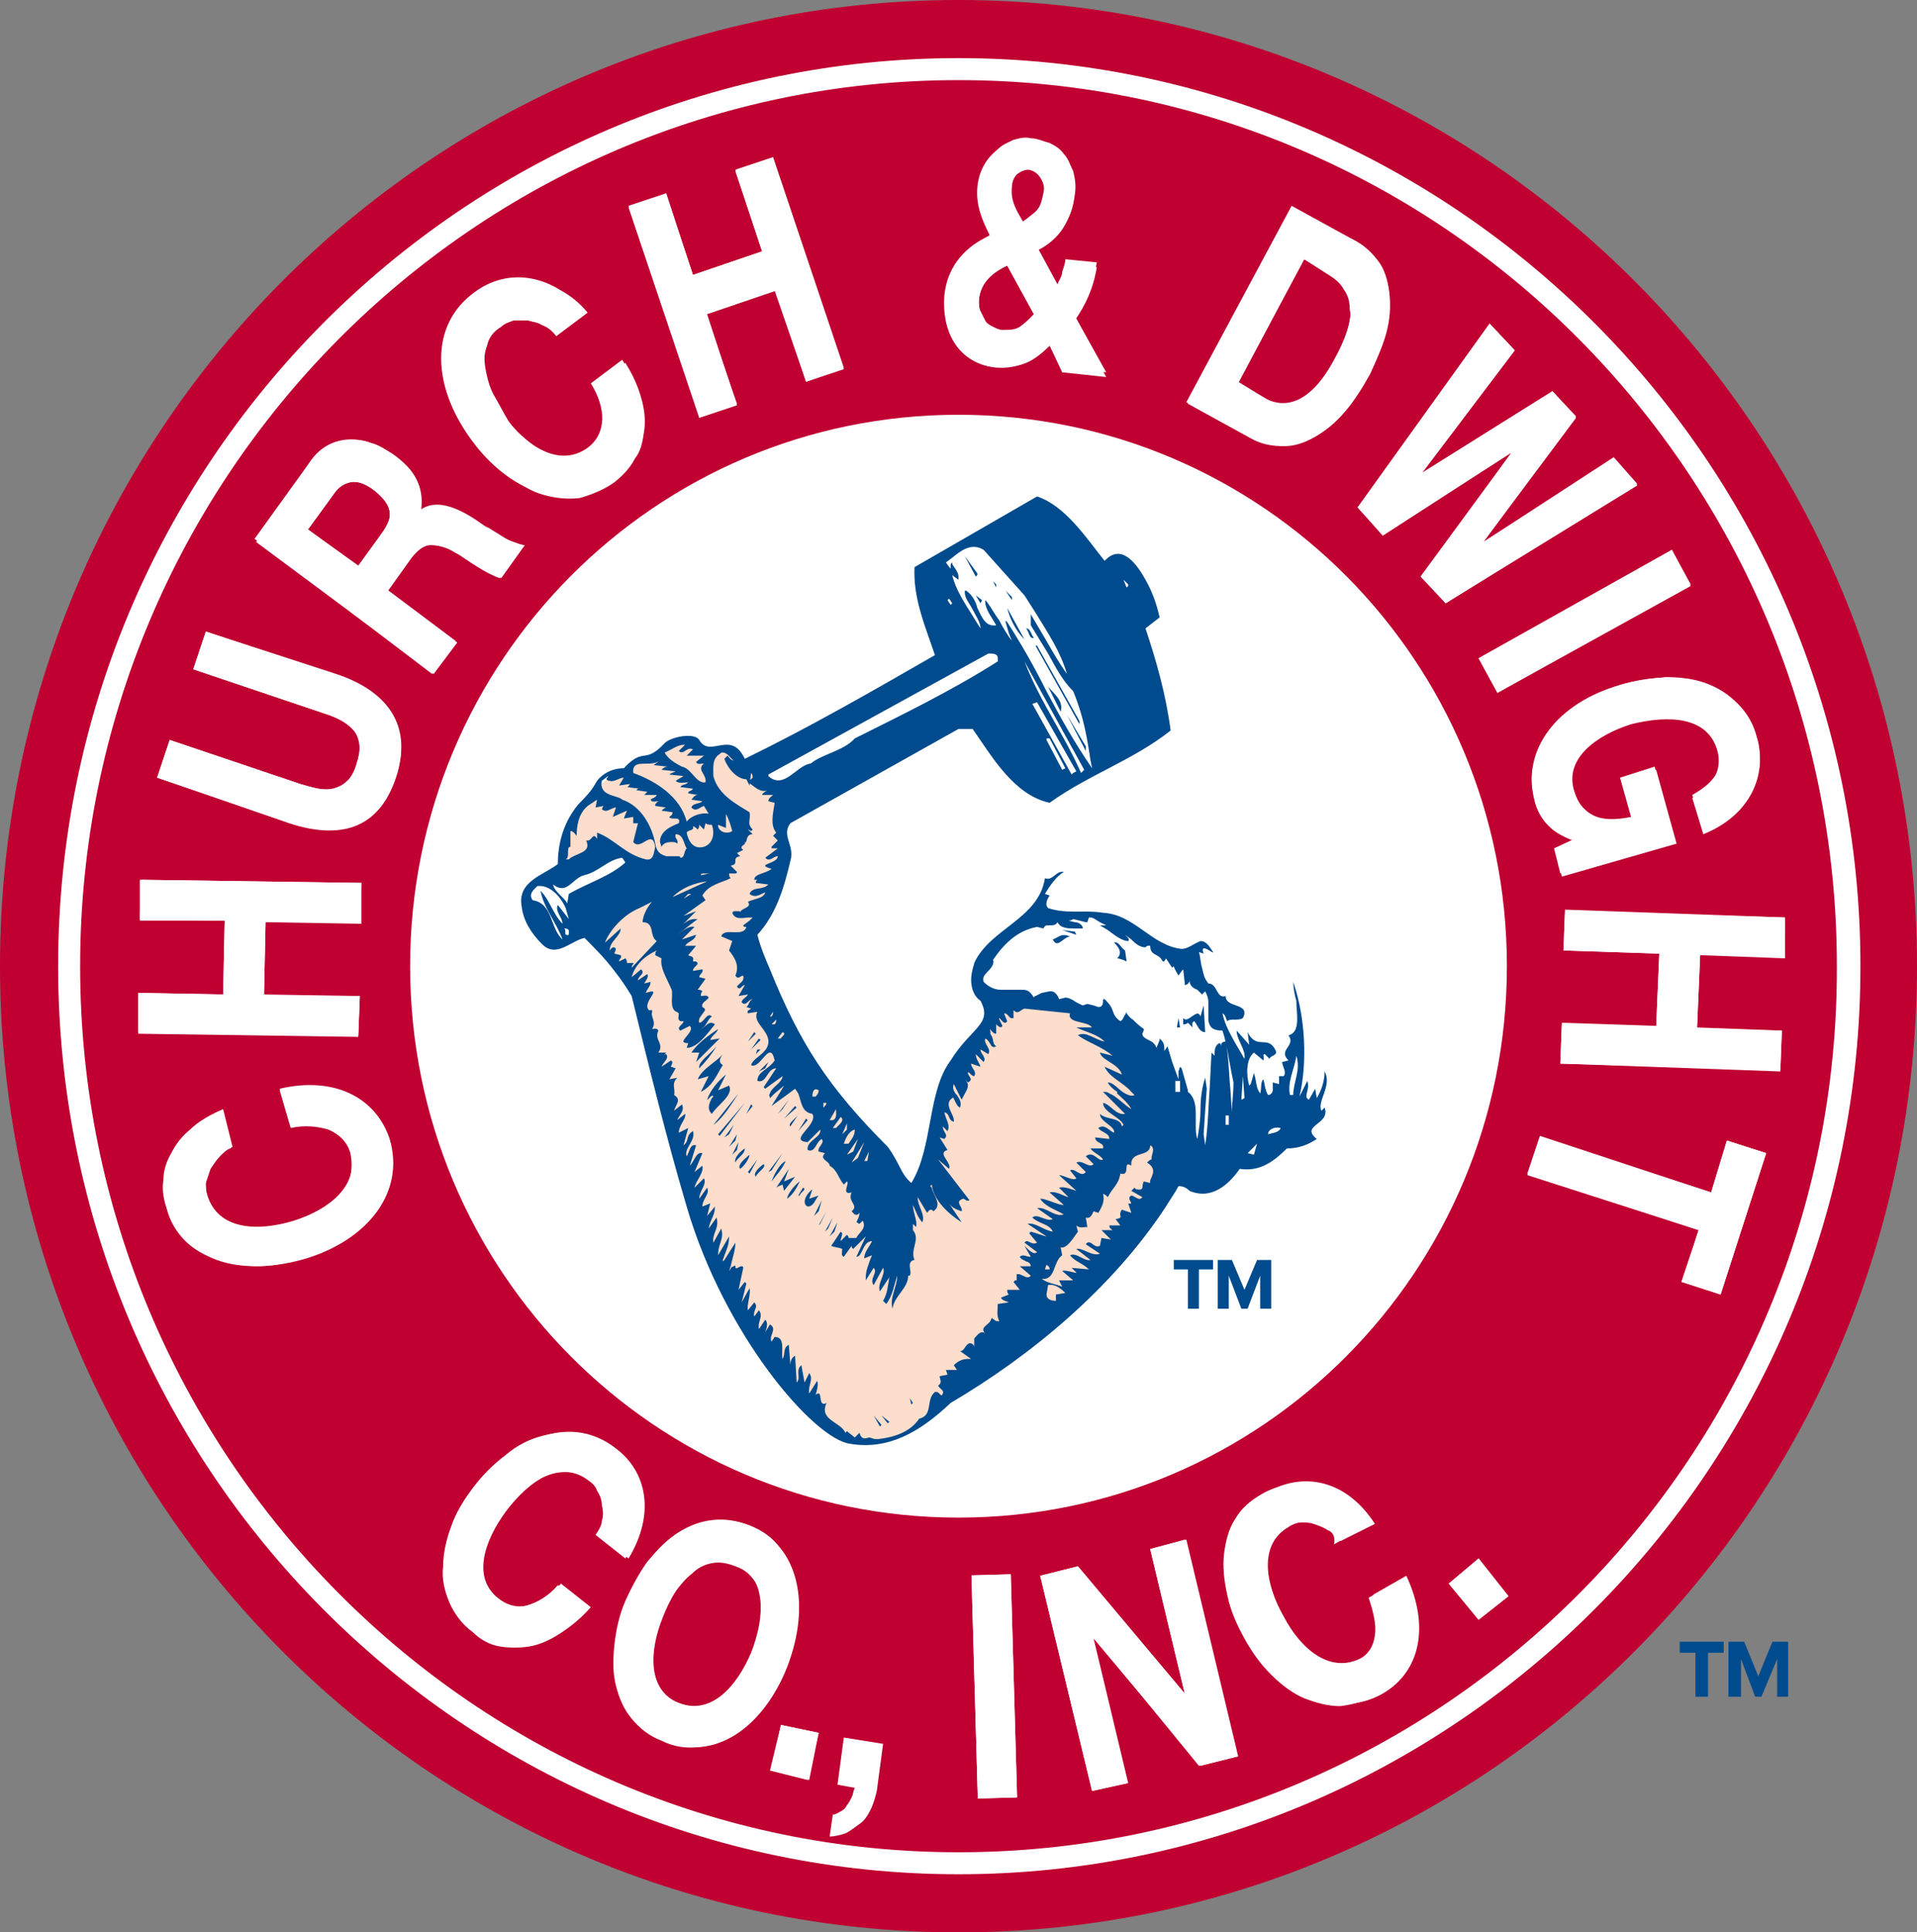 <svg version="1.1" id="Layer_1" xmlns:x="ns_extend;" xmlns:i="ns_ai;" xmlns:graph="ns_graphs;" xmlns="http://www.w3.org/2000/svg" xmlns:xlink="http://www.w3.org/1999/xlink" x="0px" y="0px" viewBox="0 0 122 123" style="enable-background:new 0 0 122 123;" xml:space="preserve">
 <rect x="0" y="0" width="122" height="123" fill="#808080" stroke="none"/>
 <style type="text/css">
  .st0{fill:#BF0031;}
	.st1{fill:#FFFFFF;}
	.st2{fill:#FDDDCB;}
	.st3{fill:#004B8D;}
 </style>
 <g>
  <path class="st0" d="M122,61.5c0,34-27.3,61.5-61,61.5C27.3,123,0,95.5,0,61.5C0,27.5,27.3,0,61,0C94.7,0,122,27.5,122,61.5">
  </path>
  <path class="st1" d="M95.9,61.5c0-19.4-15.6-35.1-34.9-35.1S26.1,42.1,26.1,61.5c0,19.4,15.6,35.1,34.9,35.1S95.9,80.9,95.9,61.5">
  </path>
  <path class="st1" d="M61,3.7C29.4,3.7,3.7,29.6,3.7,61.5s25.7,57.8,57.3,57.8c31.6,0,57.4-25.9,57.4-57.8S92.6,3.7,61,3.7
		 M61,117.9c-30.8,0-55.9-25.3-55.9-56.4C5.1,30.4,30.2,5.1,61,5.1c30.9,0,55.9,25.3,55.9,56.4C117,92.6,91.9,117.9,61,117.9">
  </path>
  <path class="st2" d="M72.5,66.8c-1.5-1.8-3.2-2.4-3.8-2.5c-0.5-0.2-2.7-0.5-3.4-0.4c-0.7,0-1.9,0.3-2.1,0.8
		c-0.2,0.4-0.4,0.9-0.9,1.4c-0.4,0.4-1,1-1.4,1.8c-0.8,1-1,2.3-1.3,3.8c-0.3,1.4-0.5,2.9-1.2,4.1l-0.3,0.5l-0.4-0.3
		c-0.4-0.4-0.6-0.7-0.9-1.2l-0.7-1.2c-3.8-3.8-5.6-6.6-7.6-11.4l-0.7-2.2l0-0.3c1.1-1.3,1.7-2.9,2.1-4.7c0.1-0.3,0.1-0.8,0-1.1
		c-0.1-0.4-0.2-1,0-1.6c0,0,0-0.3,0-0.4c0-0.1,0-0.5-0.1-0.6c-0.1-0.2-0.8-1.1-1.4-1.7c-0.4-0.4-0.6-0.4-0.8-0.5l-0.4-0.1l-0.2-0.2
		c-0.3-0.7-0.8-1.1-1.3-0.9c-0.5,0.2-1.2,0.1-1.4-0.2c-0.1-0.2-0.5-0.4-0.7-0.4c-0.5,0-1.1,0.1-1.3,0.3c-0.7,0.7-1.1,0.9-1.6,0.9
		c-0.3,0-0.5,0.1-0.7,0.4l-0.2,0.4h-0.3c-0.6,0-1,0.4-1.2,0.6l-0.2,0.4l-1.1,1.2c-0.3,0.4-1.2,1.7-1.2,3.6l0.2,0.2l1.2-0.3l1.6-0.7
		c0.1-0.1,0.9-0.3,1.3,0.4c0.2,0.6,0.4,0.8,1.2,1.5c0.4,0.3-2.9,2.5-2.9,2.5L38,59.8c0.7,0.6,0.9,0.9,1.6,1.8l1.2,1.7l0,0.1
		c1,4.6,2.2,9.1,3.4,13.4c2.3,8.2,7.9,14.5,10,14.8c2,0.4,3.5-0.1,5.7-2.2c0,0,1-0.8,1.8-1.3c0.4-0.2,2.2-1.4,4-2.8
		c1.7-1.4,3.4-3,4.2-3.8c1.6-1.6,2.8-3.4,4-5.1c0,0,0.4-0.4,0.4-1.9c0.1-1.2,0-2.4-0.1-3.2C74,70.4,74,68.6,72.5,66.8">
  </path>
  <path class="st3" d="M52.1,76.1c-0.2,0.2-0.3,0.7-0.7,0.7c-0.4-0.2-0.1-0.8,0.3-1.1l-0.2,0.6L52.1,76.1z M52.6,77.1l-0.4,0.8
		l-0.1,0.1L52.6,77.1z M84.3,70.5c0.4,1.1-1.6,1.1-0.5,2c-0.6,0.4-1.2,0.6-1.9,0.6c-0.8,0.8-1.7,1.5-3,1.3c-0.7,1-1.8,2-3.2,1.4
		c-0.2-0.2-0.4-0.3-0.7-0.3c-0.2,0.4-0.5,0.8-0.8,1.3c-3.4,5.2-8.6,9.5-13.7,12.5c-2,1.9-4,3-6.4,2.6c-2.3-0.3-8-6.9-10.4-15.1
		c0,0,0,0,0,0c-1.3-4.4-2.4-8.9-3.5-13.4c-0.3-0.5-0.7-1.1-1.1-1.6c-0.6-0.8-1.3-1.5-1.9-2.1c-0.9,0.2-1.8,1.3-2.7,0.4
		c-0.7-0.7-1.2-1.5-1.3-2.4c-0.3-1.6,1.4-2,2.3-2.7c0-2.1,0.9-3.3,1.3-3.8c0.8-0.8,0.9-1,1.2-1.5c0.3-0.4,0.9-0.8,1.7-0.8
		c1.3-1.4,1.3-0.2,2.6-1.6c0.4-0.4,1.9-0.7,2.2-0.2c0.7,1.2,2-0.7,2.9,1.2c4.1-2,8.1-4.3,12.1-6.6c-0.6-1.8-1.4-3.6-1.3-5.6l7.8-4.5
		c1.8,0.6,3.1,2.6,4.3,4.1c1.1-1.2,2.1,0.3,2.6,1.2c0.4,0.7,0.7,1.5,0.9,2.4l-0.9,0.7c0.7,2.1,1.3,4.2,1.6,6.5
		c-2.4,1.9-5.2,2.8-7.7,4.6c-2.3-0.5-3.7-3-4.9-4.7H61l-10.7,6c-0.6,0.8,0.3,1.4,0,2.4c-0.4,1.7-0.9,3.4-2.1,4.7
		c0.2,0.8,0.5,1.5,0.8,2.2c1.9,4.7,3.7,7.5,7.5,11.3c0.8,1.1,0.8,1.7,1.5,2.3c1.4-2.3,1-5.8,2.5-7.8c1.3-2.1,2.7-2.3,1.9-3.8
		c-0.6-0.4-0.7-1.3-0.5-2c0-0.1,0.1-0.3,0.1-0.4c1-2.2,4.1-2.8,4.5-5.4c0.5,0.2,0.7-0.5,1.2-0.4c-0.5,0.3-0.9,0.9-1.2,1.4l0.3,0.1
		c-0.2,0.3-0.3,0.6-0.1,0.8c1.2,0.4,2.3,0.1,3.5,0.3c2,0.1,3.1,2.1,5,2.3c0.4,0,0.7-0.3,1.2-0.5c0.4,0,0.6,0.4,0.8,0.7
		c0.1,0.2-0.9-0.7-0.6,0.1l-0.3-0.1c0.1,0.3,0.1,0.7,0.2,1c0.1,0.4,0.1,0.6,0.4,1c0.6,0,0.5,1,1.1,0.8c0,0.8,1.6,0.4,1.1,1.4
		c-0.3,0.2-0.8,0-1,0.2c-0.1-0.2-0.1-0.4-0.3-0.5c0.2,1,0.9,2,1.4,2.9c0.1-0.6-0.5-1.2-0.5-1.8l0.8,0.9l-0.1-0.8
		c0.6,1.2,1.3,0.1,1.8,1.2c0.1,0.3-0.4,0.3-0.4,0.5l-0.3-0.3c-0.2,0,0,0.2-0.1,0.4L79.8,67c-0.5,0.4-0.5,1.4-0.3,2.1l0.1-0.1
		l0.2-0.7c0.2,0.6,0.1,0.9,0.4,1.3c0.1-0.3,0-0.7,0.2-0.9c0.1,0.3,0.1,0.7,0.3,1c0.2,0,0.3-0.2,0.3-0.3l0-0.5l0.4,0.1l0-0.5h0.3
		c0.2-0.3-0.1-0.6-0.1-0.9l0.4-0.1c-0.7-0.7,0.5-0.9,0-1.6c0.8-0.2,0.5-1.4,0.5-2.2c-0.1-0.3-0.2-0.9-0.2-1.2
		c0.8,2.3,0.9,5.2,0.4,7.3l0.5-1c0.2,0.6-0.3,1,0.1,1.2l0.4-0.7l0.1,0.6c0.3-0.5,0.5-1.1,0.5-1.7c0.5,0.9-0.5,1.9-0.2,2.5L84.3,70.5
		z M71.5,36.9l0.2,0.5l0.1-0.1l0-0.1L71.5,36.9z M67.8,48.9l-1-1.9l-0.2,0l0,0.1l1,1.9L67.8,48.9z M68.5,49.1L66,44.7l-0.3,0.1
		l2.5,4.5l0.1-0.1L68.5,49.1z M65.2,42.1c1,2.6,2.5,4.6,3.6,7.1L69,49L65.2,42.1z M55,73.9h0.2l0.1-0.6L55,73.9z M55,72.7l-0.8,1.3
		l0.4-0.3L55,72.7z M54.6,72.5l-0.7,1l0.4-0.2L54.6,72.5z M53.7,72.8l0.3,0c0.2-0.3,0.4-0.5,0.4-0.9C54,72,53.8,72.5,53.7,72.8
		 M53.9,71.5l-0.3,0.7l0,0l0.3-0.3L53.9,71.5z M53.5,71.1L53,71.8h0.2C53.4,71.6,53.8,71.3,53.5,71.1 M52.8,71.3H53
		c0.3-0.1,0.2-0.5,0.2-0.7L52.8,71.3z M52.4,70.5c0.1-0.1,0.2-0.2,0.2-0.3h-0.2V70.5z M51.7,69.8h0.2c0.1-0.1,0.2-0.2,0.2-0.4
		C51.8,69.2,51.7,69.5,51.7,69.8 M49.5,66.1h0.2c0-0.1,0.4-0.3,0.1-0.4L49.5,66.1z M49.4,64.9l-0.3,0.3h0.2
		C49.4,65.1,49.4,65,49.4,64.9 M49,64.7h0.1c0.1-0.1,0.1-0.2,0.1-0.3L49,64.7z M60.3,38.2l0.2,0.3l0.1-0.1l-0.2-0.3L60.3,38.2
		L60.3,38.2z M48.9,49.4c1,0.9,1.8-0.7,2.7-0.8c0.7-0.6,2.1-0.8,2.8-1.6c3-1.5,6.1-3,9.1-4.9v-0.2c0-0.3-0.3-0.3-0.6-0.3l-14,7.7
		V49.4z M44.9,52.4l-0.1,0.4l-0.3-0.3c0,0.1,0,0.2-0.1,0.3c-0.1-0.1-0.2-0.2-0.3-0.2c0.1,0.3-0.3,0.2-0.4,0.4
		c0.1,0.5,0.4,1.1,1.1,0.9c0.6-0.2,0.7-0.9,0.5-1.4C45.2,52.5,45,52.5,44.9,52.4 M45,56.1c-0.8,0.1-1.6,0.4-2.2,1L45,56.1z
		 M43.8,56.9l-0.3,0.3l0.5-0.3H43.8z M45.2,55.6C45.2,55.6,45.1,55.6,45.2,55.6c-0.1,0-0.2,0-0.3,0h-0.1c-0.1,0-0.2,0-0.2,0.1
		C44.8,55.7,45,55.6,45.2,55.6 M42.3,47.9c0.2,0.4,0.7,0.7,1.1,0.9c0.6,0.1,0.9,1.1,1.5,1c0.1-0.5-0.6-0.8-0.1-1.2
		c-0.2,0-0.4,0.1-0.5-0.1l0.5-0.4h-1.1l0.4-0.4c-0.4-0.2-0.6,0.4-0.9,0.1l0.4-0.4C43.1,47.4,42.8,47.7,42.3,47.9 M40.3,49.2
		c1.4,0.5,3,1.5,3.4,3.1c0.3-0.4,1-0.6,1.4-0.5l-0.3-0.5c-0.3,0.1-0.5,0.4-0.8,0.1c0.1-0.3,0.5-0.2,0.7-0.4L44,50.9
		c0.1-0.1,0.2-0.3,0.4-0.3l-0.6-0.1c0-0.2,0.2-0.1,0.3-0.3l-0.8-0.1c0.1-0.2,0.3-0.1,0.5-0.3c-0.3,0-0.6,0.1-0.8-0.1l0.5-0.3
		l-0.9-0.1c0.1-0.1,0.2-0.1,0.4-0.2l-0.9-0.1c0.1-0.1,0.2-0.2,0.4-0.2l-0.9-0.1l0.4-0.3C41.4,48.9,40.2,48.2,40.3,49.2 M39.6,50.9
		c1.2,0.4,1.9,1.7,2.1,2.8c0.1,0.6,0.4,0.7,0.7,0.8h0.1c0.2,0,0.4,0,0.5,0h0.1c0.1,0,0.2,0,0.2,0.1c0.3,0,0.2-0.4,0.4-0.6
		c-0.2-0.3-0.2-0.9-0.7-0.9c-0.1,0.3,0.2,0.3,0.1,0.6c-0.1-0.1-0.2-0.1-0.3-0.1h-0.1c-0.3,0-0.5,0.1-0.6,0.3L42,53.6
		c0-0.7,0.7-1,1.2-1.2c0.1-0.3-0.1-0.3-0.3-0.3c-0.1,0-0.3,0-0.3-0.1c0.1-0.1,0.2-0.1,0.2-0.3l-0.7-0.1c0,0,0.2-0.2,0.3-0.2
		l-0.7-0.1v-0.1c0.1-0.1,0.1-0.2,0.3-0.2c0,0-0.1,0-0.1,0c-0.2,0-0.4,0.1-0.5-0.1c0.1-0.1,0.3-0.1,0.4-0.3h-0.8l0.2-0.2l-0.7-0.1
		c0,0,0.1-0.1,0.1-0.1c0,0,0,0,0.1,0l-0.8-0.1c0.1,0,0.1-0.1,0.2-0.2l0.1,0c0,0,0,0-0.1,0c0,0,0,0,0,0l-0.7,0.1l0.3-0.5
		c-0.3,0-0.6,0.3-0.9,0.2c-0.1,0-0.1,0-0.2-0.1c0-0.1,0.1-0.1,0.1-0.2l-0.4,0.3C38.1,50.7,39.3,50.6,39.6,50.9 M36,54.7h0.2
		c0.4-0.4,1.5-0.4,1.1-1.2c0.4,0.1,0.4-0.6,0.7-0.1L38,53c1.1,0.4,1.8,1.4,3.1,1.7c0.5,0.1,0.5-0.4,0.6-0.8
		c-0.2-1.2-0.9,0.3-1.4-0.3c0.1-0.4,0.2-0.8,0.3-1.2h-0.3v-0.4l-0.6,0.1l0.2-0.5L39,52l0.2-0.6c-0.3,0-0.6,0.4-0.9,0.1l0.1-0.2
		l-0.5,0.1l0.1-0.5l-0.6,0.4c-0.6,0.5-0.7,1.3-0.7,1.9c-0.1-0.1-0.2-0.3-0.4-0.3v1C36,53.9,36.3,54.6,36,54.7 M34.4,56.7
		c0.6,0.6,0.8,1.5,1.4,2.1c0-0.4-0.5-0.8-0.3-1.2l0.7,0.9l-0.2-0.7c-0.3-0.7-1-1.5-1.8-1.4c-0.2,0.2-0.6,0.5-0.3,0.9
		c1.3,0.2,1.1,1.8,1.9,2.5C35.4,58.7,34.6,57.8,34.4,56.7 M36.2,59.2c-0.1-0.1-0.2-0.1-0.3-0.1c0.2,0.1-0.1,0.5,0.3,0.4V59.2z
		 M39.8,54.9l-0.2-0.3c-0.9,0.1-1.5,0.9-2.4,1.1c-0.8,0.2-1.1,1.3-2,0.6c0.1,0.5,0.7,0.8,0.9,1.2l0.1-0.6
		C37.4,56.2,38.8,55.8,39.8,54.9 M40.2,61.6l1.6-1.7c-0.5-0.3-0.1-1.2-0.9-1.2c0-0.5,0.4-1.1,0.6-1.3l-0.8,0.4
		c-1,0.4-1.9,1.4-2.2,2.2l1-0.9c0,0.5-0.7,0.8-0.7,1.4c0.1-0.1,0.1-0.2,0.3-0.2c0.2,0.1,0,0.3,0,0.4l0.4,0.1
		c0.1,0.2-0.1,0.2-0.1,0.4l0.4-0.2c0.1,0.1,0.1,0.2,0.1,0.3h0.4C40.4,61.3,40.2,61.4,40.2,61.6 M66,79.7l-0.8-0.6
		c0.2-0.3,0.4,0.2,0.8,0l-0.5-0.6l0.1-0.1c0.4,0.1,0.9,0.3,1,0.3l-1.2-0.8c0.5-0.1,1,0.4,1.6,0.5c-0.2-0.5-0.9-0.5-1.3-0.9
		c0.3-0.3,0.9,0.3,1.3,0.1L66,76.9c0.6-0.1,1.1,0.6,1.7,0.4c-0.5-0.3-1.2-0.5-1.5-1c0.4,0,1.1,0.4,1.5,0.4l-0.9-0.8
		c0.4-0.1,0.8,0.2,1.2,0.3l-0.6-0.6c0.3-0.1,0.8,0.1,1.1,0.2l-1.1-1c0.3,0,0.9,0.4,1.1,0.2l-0.4-0.5c0.3-0.2,0.7,0.5,1,0.1l-0.6-0.6
		c0.4-0.2,0.8,0.4,1.1,0.1l-0.5-0.5c0.5-0.4,0.8,0.4,1.1,0.2c-0.2-0.3-0.6-0.4-0.8-0.7h0.8c0.1-0.4-0.5-0.3-0.5-0.7l0.9,0.1
		c0-0.4-0.5-0.4-0.7-0.7c0.4-0.3,0.7,0.2,1,0.3c0.1-0.4-0.9-0.7-0.9-1.2c0.4,0.4,1.3,0.2,1.4,0.8l0.1-0.1c-0.2-0.5-1.3-0.8-1.3-1.4
		c0.5,0.1,0.8,0.8,1.4,0.7l-1.3-1.3l-0.1-0.1c0.1,0,0.3,0,0.4,0.1c0.5,0.2,0.9,0.7,1.4,1c-0.2-0.4-0.6-0.7-0.9-1l0-0.1
		c-0.3-0.2-0.5-0.4-0.6-0.6c0.4,0,0.7,0.5,1.1,0.7c0.2,0.1,0.4,0.2,0.6,0.1l-0.1-0.1l-0.1-0.1c-0.5-0.6-1.4-0.9-1.7-1.6l1.1,0.5
		c-0.2-0.7-1.3-0.9-1.4-1.4l0.8,0.2c-0.7-0.6-1.5-0.8-2.2-1.3c0.5-0.3,1.1,0.3,1.7,0.4c-0.5-0.5-1.2-0.6-1.8-0.9h1l-0.1-0.1
		c-0.4-0.3-1.5-0.2-1.3-0.8l-2.9-0.3c-0.3,0.1-0.4,0.4-0.7,0.1v0.5c-0.3,0.1-0.3-0.3-0.6-0.3l0.2,0.5c-0.2,0.4-0.6-0.5-0.5-0.1
		l0.2,0.4c-0.1,0.2-0.3,0-0.4-0.1v0.6c-0.2,0-0.3-0.2-0.4-0.3l0.1,0.6L63,65.7L63,65.8c0.3,0.3,0.1,0.6,0.4,0.8
		c-0.4,0.2-0.3-0.3-0.7-0.5c-0.1,0.4,0.4,0.6,0.2,1l-0.5-0.3c0,0.3,0.4,0.5,0.2,0.8l-0.5-0.5c0,0.3,0.2,0.5,0.3,0.8l-0.6-0.2
		c0,0.3,0.4,0.5,0.2,0.8c-0.2,0-0.4-0.4-0.4-0.2c0,0.2,0.4,0.4,0,0.6l-0.2-0.2c0.4,0.4,0.1,0.7-0.1,1.1l-0.1,0.2l-0.1-0.2L60.7,69
		c-0.1,0.3,0,0.4,0.1,0.6l0.1,0.1c0.2,0.3,0.3,0.5,0.2,0.8c-0.3-0.1-0.4-0.8-0.5-0.6c-0.6,0.4,0.2,1.1,0.1,1.5
		c-0.4-0.1-0.2-0.5-0.6-0.6c0.1,0.5,0.4,0.8,0.2,1.2L60,71.7c0,0.4,0.4,0.5,0.1,0.8l-0.3-0.1l0.5,0.8c-0.7,0.2,0.3,0.8,0.1,1.2
		l-0.7-0.6l2,2.6c-0.2,0.1-0.3-0.1-0.4-0.1c-0.6,0.2,0,0.5-0.1,0.8c-0.3-0.1-0.6-0.2-0.8-0.5l0.8,1.2c-0.8-0.5-1.8-1.4-1.9-2.4
		l-0.1,0.1l0.1,0.1c0.1,0.5,0.7,1.1,0.1,1.5L59.3,77c-0.2,0-0.2,0.1-0.3,0.2l-0.6-1c0,0.6,0.5,1.1,0.3,1.6c-0.3-0.3-0.4-0.7-0.6-1.1
		c0,0.5,0.3,1,0.2,1.4l-0.2-0.2v0.4c0.5,0.6-0.2,1.2,0.1,1.9c-0.2,0-0.3,0.2-0.3,0.3l0,0.1c0,0.2,0.1,0.4,0,0.6h-0.1
		c0,0.8-0.9,1.3-1,2.1c-0.2-0.7,0.3-1.4,0.3-2.1c-0.2,0.6-0.3,1.3-0.7,1.8l-0.2-0.2c0.3-0.5,0.3-1,0.4-1.5l-0.6,0.9
		c-0.2-0.5,0.4-1.1,0.2-1.5l-0.6,1.1c-0.3-0.4,0.3-0.8,0-1.1l0-0.1l0,0.1l-0.5,0.8c0-0.3,0-0.5,0.1-0.8c0.1-0.3,0.2-0.6,0.3-0.8
		L55,80.1c0-0.4,0.3-0.7,0.5-1.1c-0.6,0-0.6,1-1,1l0.6-1.3l-0.8,0.8c-0.1-0.1-0.1-0.1-0.1-0.2l-0.5,0.7c-0.2-0.1-0.1-0.3-0.1-0.5
		c-0.2-0.1-0.5-0.1-0.7-0.2l0.6-0.9l0.1,0.1c0,0.2-0.1,0.3-0.1,0.5l0.4-0.4c0.1,0.1,0.1,0.1,0.1,0.2h0.5c0.1-0.3,0.7-0.6,0.4-1.1
		l-0.2,0.2c-0.1,0-0.1-0.1-0.2-0.1c0.1-0.2,0.2-0.4,0.2-0.6l-0.1,0.1c-0.2,0.1-0.3-0.1-0.4-0.2c0.5-0.4-0.3-0.6,0-1.2
		c-0.7,0.2-0.1-0.6-0.3-0.7l-0.2,0.2c-0.4-0.5-0.4-0.9-0.9-1.2c0-0.3-0.7-0.4-0.3-0.8l-0.4-0.1c-0.1-0.3,0.4-0.5,0.2-0.8
		c-0.4,0.2-0.4,0.9-0.9,0.7c-0.1-0.6,0.9-0.8,0.8-1.3l-0.8,0.8c-1.3-0.1,0.7-1.1,0.3-1.8c-0.7-0.1-0.7-0.8-0.9-1.3l-0.2-0.3
		l-0.4,0.3l-1.1,0.8l0.5-0.8l0.3-0.5l-0.6,0.5l-0.3,0.3c0-0.1-0.1-0.2,0-0.3c0.1-0.4,0.8-0.7,0.8-1.1l-1.1,0.8l-0.1-0.1l0.8-1.2
		c-0.6,0-0.6,1-1.2,0.8c0-0.6,0.7-0.7,1.1-1.3c-0.3-1.4-0.9,0.6-1.5,0.3c0.1-0.4,0.7-0.6,1-1.1c0.5-1-1-1.5-0.6-2.3l-0.6,0.1
		c-0.1-0.2,0.1-0.2,0.2-0.3l-0.3-0.1l0.1-0.1l0,0c0.1-0.2,0.1-0.3,0.3-0.4c-0.3,0-0.4,0.5-0.7,0.2c0-0.2,0.3-0.3,0.4-0.5l-0.6,0.1
		l0.4-0.7c-0.2,0-0.3,0.4-0.5,0.1c0.1-0.2,0.5-0.3,0.4-0.7c-0.2,0-0.3,0.3-0.5,0c0.3-0.7-0.1-1.2-0.4-1.6l0.2-0.6l-0.7-0.3
		c0.2-0.6,1.4,0.1,1.6-0.6c-0.1,0-0.2,0-0.2-0.1l0.4-0.3l0.2-0.2c0,0-0.1,0-0.1,0c0,0-0.1,0-0.1,0c-0.4,0-0.9,0.2-1.1-0.3l0.1-0.1
		c0,0,0,0,0.1,0h0.1c0,0,0.1,0,0.1,0h0c0.1,0,0.1,0,0.1,0.1c0-0.3,0.8-0.3,0.5-0.7c0.4-0.2,1-0.2,1.1-0.6c-0.3,0.1-0.6,0.4-1,0.1
		c0.2-0.5,0.8-0.2,1.2-0.6l-0.8-0.1c0-0.1,0-0.1,0.1-0.2h-0.2c0-0.4,0.8-0.4,1.1-0.7c-1.1-0.3,0.4-0.3,0.4-0.8
		c-0.3,0-0.5,0.4-0.8,0.1l0.8-0.6c0,0,0,0,0,0c-0.1,0-0.1,0-0.2,0h-0.1c-0.1,0-0.1,0-0.1-0.1l0.4-0.4l-0.3-0.3l0.2-0.2
		c-0.4-0.5-0.2-1.2-0.1-1.9l-0.4-0.1c0-0.2,0.2-0.3,0.3-0.4h-0.7c0-0.1,0.3-0.3,0.4-0.3c-0.6,0.2-0.9-0.3-1.3-0.5l0.3-0.3
		c0-0.1,0-0.2-0.1-0.3L47.7,50l-0.2-0.4c-0.6,0-1.2-0.7-1.4-1.3l0.2-0.2c0.1,0.1,0.2,0.3,0.4,0.3c-0.2-0.1-0.4-0.5-0.7-0.5
		c-0.1,0-0.1,0-0.2,0.1c-0.5,0.3-0.4,0.9-0.4,1.4c0.3,1.2,1.5,1.8,2.3,2.3c0.1,0.5-0.2,0.7,0.2,1.1c-0.1,0.2-0.2,0-0.3,0
		c0,0,0,0,0,0l0.3,0.3c-0.5,0-0.3,0.6-0.5,0.5c0,0-0.1,0-0.1-0.1c0.4,0.3-0.4,0.3,0,0.6l-0.4,0.2l0.2,0.2c-0.6,0.1,0,0.5-0.6,0.6
		l0.4,0.4c0,0.1-0.1,0.1-0.1,0.1h-0.1c-0.1,0-0.1,0-0.2,0c0,0,0,0-0.1,0c0,0.1,0,0.2,0.1,0.3c-0.6,0.3-1.4,0.4-1.8,1.1l0.2,0.3
		l-1.4,1l0.8-0.3l-0.9,0.9h0c0.2-0.2,0.5-0.4,0.8-0.4c0.1,0,0.1,0,0.2,0l-0.4,0.3L43,59.6c0.4-0.3,0.8-0.7,1.2-0.6l-0.8,0.8l0.9-0.3
		c-0.1,0.4-0.5,0.4-0.7,0.7h0.7l-0.5,0.6c0.1,0.1,0.4,0,0.3,0.4h0.2c0.3,0.2-0.2,0.3-0.2,0.6l0.6-0.1c0.1,0.2-0.2,0.3-0.2,0.5
		l0.4,0.1l-0.5,0.7c0.1,0,0.2,0,0.3,0.1c-0.1,0.1-0.1,0.2-0.1,0.3c0.2,0,0.4-0.1,0.5,0.1c-0.1,0.2-0.5,0.3-0.4,0.6
		c0.2,0.1,0.2,0.2,0.1,0.3c-0.1,0.2-0.4,0.4-0.3,0.7c0.3,0,0.5-0.7,0.8-0.4c-0.3,0.2-0.3,0.6-0.7,0.8c0.3-0.1,0.5-0.6,0.9-0.3
		c-0.5,0.6-1.1,1.5-1.8,1.5l0.1-0.3c-0.9,0,0.5-0.7,0.1-1.1l-0.6,0.3c-0.3-0.2,0.2-0.4,0.2-0.6h-0.2c-0.2-0.1-0.1-0.3-0.1-0.5
		c-0.1-0.1-0.2-0.1-0.3-0.2c-0.3-0.4,0-1.1-0.2-1.4c-0.3-0.7-0.7-1.3-0.6-1.9l-0.4-0.2c0-0.1,0-0.2,0.1-0.3
		c-0.7,0.3-1.4,0.9-1.6,1.7l0.6-0.5c0.3,0.3-0.2,0.4-0.2,0.7l0.6-0.4c0.1,0.2-0.1,0.4-0.2,0.6l0.4-0.1c0,0.3-0.2,0.4-0.3,0.7
		c1.2-0.4-0.3,0.6,0.2,1.1h0.2l0,0.1c-0.1,0.4,0.3,0.6,0,1.1c0.1,0,0.3-0.1,0.4,0.1c-0.3,0.6,0.4,0.8,0,1.4h0.5L42,67.4
		c0.1-0.1,0.2-0.3,0.4-0.3c0.2,0.3-0.2,0.5-0.3,0.8l0.6-0.4c0.2,0.1,0,0.3,0,0.4L43,68l-0.4,0.7l0.5-0.1c-0.4,0.4-0.1,0.7-0.2,1.1
		c0.5,0.3,0.1,0.6,0,1l0.5-0.4c0.2,0.4-0.2,0.7-0.3,1l0.5-0.4c0.1,0.3-0.4,0.7-0.4,1.2l0.6-0.3l-0.3,1.1c0.4-0.3,0.1-0.6,0.6-0.9
		c0.2,0.6-0.6,1.1-0.4,1.6c0.2-0.3,0.2-0.8,0.6-0.7l-0.4,1.3c0.3-0.3,0.4-0.9,0.8-0.8l-0.5,1.2l0.5-0.4c0.1,0.5-0.4,0.9-0.5,1.4
		l0.6-0.6c0.2,0.4-0.3,0.8-0.3,1.3l0.5-0.7c0.2,0.4-0.3,0.7-0.3,1.2l0.5-0.2l-0.2,0.8l0.5-0.6c0,0.6-0.3,0.8-0.4,1.4l0.5-0.7
		c0.2,0.7-0.3,1-0.2,1.6l0.5-0.9c0.2,0.7-0.2,0.9-0.2,1.7l0.7-1.2c0,0.6-0.2,0.9-0.4,1.5l0,0.1l0.1-0.1l0.7-1.1c0,0.5-0.2,1-0.3,1.5
		c-0.1,0.2,0,0.1-0.1,0.3c0.2-0.2,0-0.2,0.3-0.3c0,0,0.1-0.1,0.1,0c0,0.3,0.2,0,0.4,0c0,0,0.1,0,0.1,0.1c-0.1,0.5-0.2,0.9-0.3,1.4
		l0.4-0.5l0.1,0.1c-0.1,0.4-0.2,0.8-0.3,1.2l0.5-0.9c0.1,0.4-0.2,1.1-0.1,1.4l0.4-0.5c0.3,0.3-0.1,0.5,0,0.9l0.3-0.4
		c0.3,0.4-0.1,0.7,0,1.2l0.4-0.6c0.2,0.2,0.1,0.5,0,0.8l0.3-0.5c0.5,0.3-0.1,0.7,0.1,1.1l0.2-0.3c0.7,0,0.4,0.9,0.5,1.4
		c0.2-0.3,0-0.7,0.4-0.9l0.1,1.3c0-0.3,0.1-0.5,0.3-0.6l0.1,1.7c0.3-0.3-0.1-0.8,0.3-1.1l0.2,1.1c0.1-0.2,0.2-0.4,0.3-0.6
		c0.3,0.4-0.1,0.8,0,1.3l0.5-0.8c0.1,0.2,0,0.6-0.1,0.9c0.1-0.1,0.1-0.1,0.2-0.1c0.2,0,0,0.9,0.5,0.6c-0.5,1.1,0.9,1.2,1.2,1.9
		l0.1-0.1l0.5,0.4l0.3-0.3c0.1,0.4,0.3,0.4,0.6,0.3c0.1,0,0.3,0.1,0.4,0.1h0.2c0.9-0.1,2-0.4,2.6-1.3c0.9-0.2,0.4-1.2,1-1.7
		c0,0,0,0,0.1,0c0.2,0,0.3,0.4,0.4,0.1c0.1-0.2-0.2-0.3-0.3-0.5c0.3-0.2,0.1-0.4,0.1-0.6l0.5-0.1l-0.1-0.3h0.7l-0.2-0.3
		c0.3-0.3,0.6-0.4,0.9-0.4c0.1,0,0.1,0,0.2,0L61.1,86c0.3,0,0.3-0.4,0.6-0.5c0.1,0,0.2,0,0.3,0.2v-0.5c0.1-0.1,0.3-0.4,0.5-0.4
		c0.1,0,0.1,0,0.2,0.1c-0.4-0.5,0.3-0.5,0.4-1c0.1,0,0.2,0.2,0.4,0.2c0,0,0,0,0.1,0c-0.2-0.4-0.1-0.7-0.1-1.1l0.7-0.1
		c-0.2-0.1-0.4-0.1-0.5-0.3l0.5-0.2c-0.1-0.1-0.1-0.2-0.1-0.3h0.8l-0.4-0.5c0,0,0.1-0.1,0.1-0.1c0,0,0,0,0.1,0v-0.4c0,0,0.1,0,0.1,0
		c0.2,0,0.4,0.2,0.6,0.2c0.1,0,0.1,0,0.2-0.1l-0.7-0.6h0.7c0-0.2-0.2-0.3-0.3-0.3c-0.1-0.1-0.3-0.1-0.4-0.3c0.2-0.2,0.4,0,0.7,0
		l-0.4-0.7C65.5,79.6,65.8,79.9,66,79.7 M46.6,52.9c-0.1-0.4-0.2-0.7-0.4-1.1v0.9l-0.5-0.2v0.1C45.8,53,46.3,53.1,46.6,52.9
		 M60.4,75.3l0.3,0.3L60.1,75L60.4,75.3z M66.6,80.5l-0.1,0.3h0.3C66.8,80.6,66.7,80.6,66.6,80.5 M67.8,82.3
		c-0.3-0.3-0.7-0.6-1.1-0.5l-0.1,0.6c0,0.3,0.3,0.4,0.6,0.4v-0.4L67.8,82.3z M73,74c0.1-0.1,0.2-0.2,0.3-0.2
		c-0.1-0.2,0.3-0.7-0.1-0.9c0,0.8-1.3,0.3-1.2,1.3c-0.6-0.4,0,0.7-0.7,0.5c-0.1,0.7-0.5,0.9-0.8,1.5c-0.1-0.1-0.2-0.2-0.3-0.2
		c0.1,0.4,0,0.7-0.3,1.2l-0.3-0.1c-0.1,0.2-0.2,0.5-0.5,0.4l0.1,0.6c-0.2,0-0.5,0.1-0.7-0.1l0.1,0.4c-0.3,0.4-0.7,1.1-1.1,1l0.1,0.5
		c-0.6,0.4-0.4,1.6-1.3,1.5c0.4,0.3,0.8,0.3,1.3,0.5l-0.2-0.4h0.9l-0.7-0.6c0.2-0.1,1,0.2,0.9,0.1l-0.3-0.3l1.1,0.1
		c-0.4-0.4-0.9-0.5-1.2-0.9c0.4-0.2,0.9,0.4,1.3,0.3l-0.9-0.7c0.4-0.1,1,0.5,1.5,0.3l-0.9-0.6c0.3-0.4,0.5,0.3,0.9,0.1l0.1-0.5
		l0.6,0.1l-0.6-0.6h0.7c-0.1-0.1-0.2-0.1-0.2-0.3h0.7l-0.3-0.4c0.6-0.1,0.1-0.2,0.4-0.6l0.6,0.2l-0.2-0.6c0.5,0.1-0.2-0.3,0.2-0.5
		c0.2,0,0.5,0.4,0.7,0.1l-0.7-0.4l0.2-0.2l0.1,0.1c0.6,0.1,0.3-0.2,0.5-0.5l0.4,0.1C73.1,75,73.8,74.5,73,74 M75.1,68.8h-0.3v0.7
		h0.3V68.8z M78.2,71H78v0.6h0.2V71z M79.2,69.9l-0.1-1.4L79,70L79.2,69.9z M80,72.8l-0.6,0.6l0.4,0.1L80,72.8z M81.5,71.8
		c-0.4-0.1-0.8,0.1-0.8,0.4C81,72.1,81.4,72.1,81.5,71.8 M82.5,67.2c-0.1,0.8-0.6,1.7-0.4,2.5h0.2C82.3,68.9,82.8,68.1,82.5,67.2
		 M48.5,71.2l-0.3,0.3L48.5,71.2L48.5,71.2z M48.9,67.6l-0.6,0.6l0.4-0.2L48.9,67.6z M52.1,77.1l-0.3,0.3l0.5-1L52.1,77.1z
		 M53.1,78.4l-0.3,0.3l0.5-0.9L53.1,78.4z M57.7,89.5l0.2,0.2L57.7,89.5L57.7,89.5z M48.2,66.8h0.2l-0.3,0.3L48.2,66.8z M58,89.4
		l0.1-0.1L57.9,89L58,89.4z M55.6,90.1l0.5,0.6L56,90.8L55.6,90.1z M56.1,90.1l0.4,0.5l0.1-0.1L56.1,90.1L56.1,90.1z M53,77.5
		l-0.3,0.7l-0.2,0.2L53,77.5z M50.8,72l0.6-0.7l-0.1-0.1L50.8,72L50.8,72z M48.1,74.9c0.1-0.3,0.7-0.6,0.5-0.8
		C48.3,74.3,47.9,74.7,48.1,74.9 M50.9,70.8c-0.2,0.3-0.4,0.6-0.6,0.9C50.1,71.5,50.7,71.2,50.9,70.8 M49.9,71.2l0.7-0.8l0.1,0.1
		L49.9,71.2L49.9,71.2z M48.2,73.8l-0.6,0.8l0.1,0.1L48.2,73.8L48.2,73.8z M47.1,74.4c-0.2-0.3,0.4-0.7,0.6-0.9
		C47.7,73.7,47.4,74.2,47.1,74.4 M46.8,74c-0.1-0.3,0.3-0.7,0.6-0.9C47.4,73.5,46.9,73.7,46.8,74 M50.1,76.3
		c0.4-0.3,0.6-0.7,0.8-1.1C50.6,75.4,50.1,76,50.1,76.3 M47.8,66.8l0.6-0.6l-0.1-0.1L47.8,66.8L47.8,66.8z M50.9,76.1h-0.1l0.3-0.5
		C51.4,75.7,50.9,75.9,50.9,76.1 M50.2,70l-0.7,0.9l0.3-0.3L50.2,70z M50,73.9c-0.2,0.5-0.6,0.9-0.9,1.3
		C49.3,74.7,49.6,74.1,50,73.9 M48.9,74.6l0.2-0.1l0.7-1.1L48.9,74.6z M49.9,75.2l0.3-0.8l-0.8,1.2c0.1-0.1,0.2-0.1,0.4-0.2l0.1,0.4
		l0.7-0.9L49.9,75.2z M45.6,66.6c-0.3,0.5-0.7,1-1.1,1.4C44.4,67.6,45.2,67.1,45.6,66.6 M45.3,70.9c-0.3-0.3-0.2-0.6,0-1l0.1-0.1
		C45.3,69.6,45.1,70,45,70c0.2-0.6,0.7-1.2,1.2-1.6l-0.5,1l0.7-0.3C46.7,69.7,45.7,70.3,45.3,70.9 M45.8,66.1l-0.6,0.1
		c0.1-0.3,0.4-0.4,0.5-0.7c-0.6,0.4-1.3,0.9-1.7,1.5h0.5l-0.2,0.6L45.8,66.1z M46,67.8c-0.3-0.2-0.2-0.4,0-0.7
		c-0.4,0.5-1.3,0.9-1.6,1.6l0.7-0.2l-0.5,1C45.4,69.1,45.6,68.4,46,67.8 M47.6,66.3L47.6,66.3l0.4-0.6l0.1,0.1L47.6,66.3z M47,72.7
		l-0.4,0.8l0.3-0.3L47,72.7z M47.5,70.9l0.4-0.5l-0.1-0.1L47.5,70.9L47.5,70.9z M47.4,70.2l-1.7,2l0.1,0.1L47.4,70.2L47.4,70.2z
		 M45.4,71.6c0.6-0.4,1.2-1.4,1.6-2L45.4,71.6z M46.9,72.2L46.4,73l0.4-0.4L46.9,72.2z M46.7,71.6l-0.6,0.8l0.3-0.2L46.7,71.6z
		 M64.4,38.2V38l-0.4-0.4L64.4,38.2L64.4,38.2z M60.6,35.5l-0.4,0.3c0,0,0.2,0.3,0.3,0.4c0-0.1,0-0.1,0-0.1c0,0,0-0.1,0-0.1
		c0-0.1,0-0.1,0.1-0.2l0,0l0,0.1c0.1,0.2,0.4,0.5,0.4,0.8l0,0.1l0,0.1c0,0-0.3-0.2-0.4-0.3l0,0c0.2,0.9,0.8,1.8,1.3,2.6
		c0,0,0.3,0.5,0.5,0.8v0c0-0.4-0.3-0.8-0.5-1.2c-0.2-0.4-0.5-0.7-0.5-1.1v-0.1l0.1,0c0.4,0.3,0.6,0.7,0.7,1.1
		c0.3,0.6,0.5,1.2,1.2,1.1l-0.3-0.5c-0.2-0.3-0.4-0.7-0.4-1l0-0.1l0.1,0.1c0.3,0.4,0.5,0.8,0.8,1.2c0.2,0.4,0.5,0.9,0.8,1.3
		l-0.2-0.5c0,0-0.2-0.7-0.2-0.7l0-0.1l0.1,0.1c0.9,1.4,1.7,2.8,2.5,4.4c0.9,1.7,1.8,3.3,2.9,4.9v0c0,0-0.1-0.5-0.1-0.5
		c-0.2-1.3-0.4-2.7-1.1-4.4c-0.7-0.7-1.1-1.5-1.6-2.4l-1.1-1.8c0,0,0-0.5,0-0.5l0-0.2l1,1.7c0.4,0.7,0.8,1.4,1.3,2.1v0
		c-0.4-1.4-1.2-2.6-2-3.9l-0.7-1.1c0,0-2.6-2.9-2.6-2.9C61.8,34.5,61.1,35.1,60.6,35.5 M62.1,36.7l-0.7-1.3l0.8,1.1l0,0.1L62.1,36.7
		z M63.4,37.4v-0.2L63.2,37L63.4,37.4L63.4,37.4z M62.4,38.4l-0.3-0.5l0.4,0.3L62.4,38.4L62.4,38.4z M64.1,38.7l1.1,2
		C64.7,40.2,64.3,39.5,64.1,38.7 M65.3,40c0.3,0,0.3,0.4,0.5,0.6C65.5,40.7,65.5,40.2,65.3,40 M68.7,46.1v-0.2L66,41.1l-0.1,0
		L68.7,46.1L68.7,46.1z M67.5,45.3l-0.8-1.6C67.1,44.2,67.7,44.6,67.5,45.3L67.5,45.3z M69.1,47.8l0-0.3l-1.2-2L69.1,47.8z
		 M77.8,65.6c-0.4,0-0.6-0.1-0.7-0.2c-0.1-0.1-0.2-0.3-0.2-0.5c0-0.2,0-0.4,0-0.5c0-0.2,0-0.4,0-0.6c0-0.3-0.1-0.5-0.2-0.7
		c0,0-0.2,0.2-0.2,0.2l0,0l0,0l-0.3-0.3c-0.3-0.1-0.5-0.3-0.5-0.6v0c0,0,0,0,0,0c0,0.2-0.2,0.3-0.3,0.3l0,0l0-0.1l-0.1-0.9
		c-0.1,0.1-0.3,0.4-0.3,0.4s-0.3-0.5-0.3-0.6c0,0-0.1,0.1-0.1,0.1S74.2,61,74.2,61c0,0,0,0,0,0v0c0,0.1-0.1,0.1-0.1,0.2l0,0l-0.1,0
		c-0.1-0.2-0.2-0.3-0.4-0.4c-0.2-0.1-0.4-0.2-0.4-0.6c0,0-0.1,0-0.1,0c-0.1,0-0.1,0-0.2,0.1c-0.4,0-0.7-0.3-0.9-0.5l-0.4-0.3
		c0,0,0.1,0.1,0.1,0.1c0.1,0.1,0.2,0.2,0.1,0.3c-0.4,0-0.9-0.4-1.3-0.7L70,58.9l0.2,0c0,0,0.1,0,0.2,0L70,58.7
		c-0.2-0.1-0.4-0.3-0.6-0.3c0,0-0.1,0-0.1,0c0,0,0,0,0,0c0,0-0.1,0.3-0.1,0.3l0,0l-0.1,0l-0.4-0.1c0,0-0.4-0.1-0.4-0.1
		c0,0-0.1,0.1-0.3,0.1c0,0,0.4,0.1,0.4,0.1c0.2,0,0.4,0.1,0.5,0.3l0,0.1l-0.5,0c-0.4,0-0.9,0-1.1-0.4c-0.1,0.2-0.3,0.2-0.5,0.2
		l-0.1,0c-0.1,0-0.2,0-0.3,0.2C66.4,59.1,66,59,66,59c-1.1,0.2-2,0.9-2.8,2.1c0.1,0.2-0.1,0.5-0.3,0.7c-0.2,0.2-0.4,0.4-0.3,0.7
		c0.4,0.4,0.8,0.5,1.1,0.5h0.1c0,0,0.4,0,0.4,0l0.5,0c0,0,0.3,0,0.3,0c0.3,0,0.5,0,0.8,0.5c0-0.1,0.1-0.1,0.1-0.1
		c0,0,0.2-0.1,0.2-0.1c0,0,0.2-0.1,0.2-0.1c0,0,0.5-0.1,0.5-0.1h0.1c0.2,0,0.4,0.2,0.5,0.5c0,0,0.4-0.1,0.4-0.1
		c0.2,0,0.4,0.1,0.7,0.3c0,0,0.4,0.2,0.4,0.2c0,0,0.3-0.1,0.3-0.1c0,0,0.4,0.1,0.4,0.1c0,0,0.3,0.1,0.3,0.1c0.2,0,0.3-0.1,0.3-0.4
		l0-0.1l0.1,0c0.2,0.2,0.4,0.4,0.5,0.7c0.1,0.3,0.2,0.5,0.5,0.7c0.2-0.1,0.2-0.3,0.3-0.4l0.1-0.2l0,0.1c0,0,0.2,0.3,0.4,0.4
		c0.2,0.2,0.4,0.4,0.7,0.6c0,0,0,0,0,0c0,0.1-0.1,0.3-0.1,0.3c0,0.2,0.2,0.3,0.4,0.4c0.2,0.1,0.4,0.2,0.5,0.5l0,0
		c0,0,0.2-0.5,0.2-0.5l0-0.1l0.1,0.1c0.2,0.2,0.2,0.4,0.2,0.7c0,0,0.2-0.3,0.2-0.3l0.3,1c0,0,0.4,1.1,0.4,1.1l0,0c0,0,0-0.3,0-0.3
		c0,0,0-0.2,0-0.2l0.1-0.3l0.1,0.1l0.4,1.4c0,0,0,0.1,0,0.1c0.4,0.3,0.5,0.8,0.5,1.4l0,0.7c0,0.3,0,0.6,0.1,0.9
		c0.1-0.6,0.2-1.2,0.2-1.9c0-0.7,0.1-1.4,0.3-2l0-0.1l0,0.1l0.1,0.7l-0.1,1.4l-0.1,1.5c0,0,0.1,0.7,0.1,0.7c0,0,0,0,0,0
		c0.2-1.3,0.2-2.6,0.3-3.9c0,0,0.1-2,0.1-2s0.1,0.1,0.2,0.2c0-0.1,0-0.1,0-0.2c0-0.3,0.1-0.5,0.3-0.6c0.1,0,0.1,0.2,0.1,0.2
		c0,0,0,0,0,0c0-0.2,0.1-0.3,0.3-0.3c0.2,0.9,0.2,2,0.3,3c0,0,0.1,1.5,0.1,1.5c0,0,0,0,0,0c0-0.6,0.1-1.2,0.1-1.9
		C78.2,67.5,78.1,66.5,77.8,65.6 M67,59.8c0.5-0.2,0.5-0.4,1.1-0.2C67.6,59.7,67.3,60.4,67,59.8 M67.6,59.2l0.8,0.1l0.1,0.2
		L67.6,59.2z M71.1,61c0.4-0.4,0-0.8-0.2-1c0.3-0.1,0.4,0.3,0.7,0.5l0.1,0.7C71.5,61.1,71.2,61,71.1,61 M74.9,65.4l0.1-0.6l0.1,0.6
		L74.9,65.4z M76,65c-0.2,0.1-0.1,0.3-0.1,0.4l-0.3-0.3c-0.1,0.1-0.2,0.1-0.3,0.1v-0.4c0.3,0.4,0.9-0.7,1.1-0.1l0.2-0.7l0.1,1.7
		C76.3,65.7,76.2,65.2,76,65">
  </path>
  <path class="st1" d="M38.3,96.8c0.1-0.3,0.1-0.6,0-1c0-0.3-0.1-0.6-0.3-0.9c-0.1-0.3-0.3-0.5-0.6-0.7c-0.4-0.3-0.9-0.5-1.4-0.5
		c-0.5,0-0.9,0.1-1.4,0.3c-0.5,0.2-0.9,0.5-1.4,0.9c-0.4,0.4-0.8,0.8-1.2,1.3c-0.4,0.5-0.7,1-0.9,1.5c-0.3,0.5-0.4,1-0.5,1.5
		c-0.1,0.5,0,1,0.1,1.4c0.1,0.5,0.4,0.9,0.9,1.2c0.6,0.5,1.2,0.6,1.9,0.4c0.7-0.2,1.4-0.6,2-1.3l1.9,1.5c-0.6,0.7-1.2,1.2-1.8,1.6
		c-0.6,0.4-1.3,0.7-1.9,0.8c-0.6,0.1-1.3,0.1-1.9,0c-0.6-0.1-1.2-0.4-1.7-0.9c-0.7-0.5-1.2-1.2-1.5-1.9c-0.3-0.7-0.5-1.5-0.4-2.3
		c0-0.8,0.2-1.7,0.5-2.5c0.3-0.9,0.8-1.7,1.4-2.5c0.6-0.8,1.3-1.5,2.1-2.1c0.7-0.6,1.5-1,2.3-1.2c0.8-0.2,1.6-0.3,2.3-0.2
		c0.8,0.1,1.5,0.4,2.2,1c0.5,0.4,0.9,0.8,1.2,1.3c0.3,0.5,0.5,1.1,0.6,1.7c0.1,0.6,0,1.3-0.1,1.9c-0.2,0.7-0.5,1.4-0.9,2.1l-1.9-1.5
		C38.1,97.4,38.3,97.1,38.3,96.8">
  </path>
  <path class="st1" d="M41.2,99.4c0.6-0.7,1.2-1.3,1.9-1.8c0.7-0.4,1.4-0.7,2.2-0.8c0.8-0.1,1.6,0,2.4,0.3c0.8,0.3,1.5,0.8,1.9,1.4
		c0.5,0.6,0.8,1.3,1,2.1c0.2,0.8,0.2,1.7,0.1,2.6c-0.1,0.9-0.3,1.9-0.7,2.9c-0.4,1-0.9,1.8-1.4,2.5c-0.6,0.7-1.2,1.3-1.9,1.8
		c-0.7,0.4-1.4,0.7-2.2,0.8c-0.8,0.1-1.6,0-2.4-0.4c-0.8-0.3-1.4-0.8-1.9-1.4c-0.5-0.6-0.8-1.3-1-2.1c-0.2-0.8-0.2-1.6-0.1-2.6
		c0.1-0.9,0.3-1.9,0.7-2.8C40.2,101,40.7,100.1,41.2,99.4 M41.6,104.5c-0.1,0.6-0.1,1.1-0.1,1.6c0.1,0.5,0.2,1,0.5,1.4
		c0.3,0.4,0.6,0.7,1.2,0.9c0.5,0.2,1,0.3,1.5,0.2c0.5-0.1,0.9-0.3,1.3-0.6c0.4-0.3,0.7-0.7,1.1-1.2c0.3-0.5,0.6-1,0.8-1.5
		c0.2-0.6,0.4-1.2,0.5-1.7c0.1-0.6,0.1-1.1,0.1-1.6s-0.2-1-0.5-1.4c-0.3-0.4-0.6-0.7-1.2-0.9c-0.5-0.2-1-0.3-1.5-0.2
		c-0.5,0.1-0.9,0.3-1.3,0.7c-0.4,0.3-0.7,0.7-1.1,1.2c-0.3,0.5-0.6,1-0.8,1.6C41.9,103.4,41.7,104,41.6,104.5">
  </path>
  <polygon class="st1" points="52.1,110.3 51.4,113.3 49,112.7 49.7,109.8 	">
  </polygon>
  <path class="st1" d="M56.2,111l-0.4,3c-0.1,0.4-0.2,0.8-0.4,1.2c-0.2,0.4-0.4,0.7-0.7,0.9c-0.3,0.2-0.5,0.4-0.9,0.6
		c-0.3,0.1-0.7,0.2-1,0.2l0.2-1.4c0.2,0,0.3-0.1,0.5-0.2c0.2-0.1,0.3-0.2,0.4-0.4c0.1-0.1,0.2-0.3,0.3-0.5c0.1-0.2,0.1-0.4,0.2-0.6
		l-1.1-0.2l0.4-3L56.2,111z">
  </path>
  <rect x="62" y="100.2" transform="matrix(1 -2.830438e-02 2.830438e-02 1 -3.011 1.832)" class="st1" width="2.5" height="14.2">
  </rect>
  <polygon class="st1" points="68.6,99.7 75.4,107.8 75.4,107.8 73.2,98.6 75.4,98 78.7,111.8 76.3,112.4 69.6,104.2 69.5,104.3 
		71.7,113.5 69.5,114 66.2,100.3 	">
  </polygon>
  <path class="st1" d="M84.5,97.4c-0.3-0.2-0.6-0.3-0.9-0.4c-0.3-0.1-0.6-0.1-0.9-0.1c-0.3,0-0.6,0.1-0.9,0.3c-0.5,0.3-0.8,0.6-1,1.1
		c-0.2,0.4-0.3,0.9-0.3,1.4c0,0.5,0.1,1.1,0.3,1.6c0.2,0.6,0.4,1.1,0.7,1.7c0.3,0.5,0.6,1,1,1.4c0.4,0.4,0.8,0.8,1.2,1.1
		c0.4,0.3,0.9,0.4,1.3,0.5c0.5,0,0.9-0.1,1.4-0.3c0.7-0.4,1-0.9,1.1-1.6c0.1-0.7-0.1-1.5-0.4-2.4l2.1-1.2c0.4,0.8,0.6,1.6,0.7,2.3
		c0.1,0.8,0.1,1.5,0,2.1c-0.1,0.7-0.4,1.2-0.8,1.7c-0.4,0.5-0.9,0.9-1.5,1.3c-0.8,0.4-1.5,0.6-2.3,0.7c-0.8,0-1.5-0.2-2.3-0.5
		c-0.7-0.3-1.4-0.8-2.1-1.5c-0.7-0.7-1.2-1.4-1.7-2.3c-0.5-0.9-0.9-1.8-1.1-2.8c-0.2-0.9-0.3-1.8-0.2-2.6c0.1-0.8,0.3-1.6,0.7-2.2
		c0.4-0.7,1-1.2,1.7-1.6c0.5-0.3,1.1-0.5,1.7-0.6c0.6-0.1,1.2,0,1.8,0.1c0.6,0.2,1.2,0.4,1.7,0.9c0.6,0.4,1.1,1,1.5,1.6l-2.1,1.2
		C85,97.8,84.8,97.5,84.5,97.4">
  </path>
  <polygon class="st1" points="94.1,99.2 96,101.6 94.1,103.1 92.2,100.8 	">
  </polygon>
  <path class="st1" d="M14,73.6c-0.2,0.2-0.4,0.5-0.6,0.8c-0.1,0.3-0.2,0.6-0.3,0.9c0,0.3,0,0.6,0.1,0.9c0.2,0.5,0.4,1,0.8,1.3
		c0.4,0.3,0.8,0.5,1.3,0.6c0.5,0.1,1,0.1,1.6,0.1c0.6-0.1,1.2-0.2,1.8-0.4c0.6-0.2,1.1-0.4,1.6-0.7c0.5-0.3,0.9-0.6,1.3-1
		c0.4-0.4,0.6-0.8,0.7-1.2c0.1-0.5,0.1-1,0-1.5c-0.2-0.7-0.7-1.2-1.4-1.5c-0.7-0.2-1.5-0.3-2.4-0.1l-0.7-2.4
		c0.9-0.2,1.7-0.3,2.4-0.2c0.8,0,1.4,0.2,2,0.5c0.6,0.3,1.1,0.7,1.5,1.1c0.4,0.5,0.7,1.1,0.9,1.8c0.3,0.8,0.3,1.7,0.2,2.4
		c-0.2,0.8-0.5,1.5-1,2.2c-0.5,0.7-1.1,1.2-1.9,1.7c-0.8,0.5-1.6,0.9-2.6,1.2c-1,0.3-2,0.5-2.9,0.5c-0.9,0-1.8-0.1-2.6-0.4
		c-0.8-0.3-1.5-0.7-2-1.2c-0.6-0.6-1-1.3-1.2-2.1c-0.2-0.6-0.3-1.2-0.2-1.8c0-0.6,0.2-1.2,0.5-1.7c0.3-0.6,0.7-1.1,1.2-1.5
		c0.5-0.5,1.2-0.9,1.9-1.2l0.7,2.4C14.5,73.1,14.3,73.3,14,73.6">
  </path>
  <polygon class="st1" points="8.8,63.2 14.2,63.3 14.3,58.6 8.9,58.6 9,56 23,56.2 23,58.8 16.9,58.7 16.8,63.4 22.9,63.4 22.8,66 
		8.8,65.8 	">
  </polygon>
  <path class="st1" d="M25,45.6c0.6,1.1,0.7,2.4,0.2,3.9c-0.5,1.5-1.3,2.5-2.4,3c-1.1,0.5-2.6,0.5-4.4-0.1L10,49.5l0.8-2.4l8.3,2.8
		c0.4,0.1,0.7,0.2,1.1,0.3c0.4,0.1,0.7,0.1,1,0c0.3-0.1,0.6-0.2,0.9-0.5c0.3-0.2,0.5-0.6,0.6-1.1c0.3-0.9,0.2-1.5-0.1-2
		c-0.4-0.5-1-0.9-2-1.2l-8.3-2.8l0.8-2.4l8.3,2.8C23.2,43.6,24.4,44.5,25,45.6">
  </path>
  <path class="st1" d="M19.8,29.3c0.3-0.4,0.7-0.7,1.1-0.9c0.4-0.2,0.8-0.3,1.3-0.4c0.5,0,0.9,0,1.4,0.2c0.5,0.1,0.9,0.4,1.4,0.7
		c0.7,0.5,1.2,1,1.5,1.6c0.3,0.6,0.4,1.2,0.3,2l0,0c0.3-0.2,0.5-0.3,0.8-0.3c0.3,0,0.6,0,0.9,0.1c0.3,0.1,0.6,0.2,1,0.4
		c0.3,0.2,0.6,0.3,0.9,0.5c0.2,0.1,0.4,0.3,0.7,0.4c0.3,0.2,0.5,0.3,0.8,0.5c0.3,0.2,0.5,0.3,0.8,0.4c0.3,0.1,0.5,0.2,0.7,0.2
		l-1.5,2.1c-0.4-0.2-0.9-0.4-1.4-0.7c-0.5-0.3-1-0.7-1.5-0.9c-0.6-0.4-1.2-0.5-1.6-0.5c-0.4,0-0.8,0.3-1.2,0.8l-1.5,2.1l4.4,3.3
		l-1.5,2l-11.3-8.4L19.8,29.3z M24.4,33.8c0.3-0.5,0.5-0.9,0.4-1.3c-0.1-0.4-0.4-0.8-1-1.3c-0.5-0.4-1-0.6-1.5-0.5
		c-0.4,0.1-0.8,0.3-1.1,0.8l-1.6,2.2l3.2,2.4L24.4,33.8z">
  </path>
  <path class="st1" d="M34.5,20.7c-0.3-0.2-0.6-0.2-0.9-0.3c-0.3,0-0.6,0-0.9,0c-0.3,0.1-0.6,0.2-0.8,0.4c-0.5,0.3-0.8,0.7-0.9,1.2
		c-0.2,0.5-0.2,0.9-0.1,1.5c0.1,0.5,0.2,1,0.5,1.6c0.3,0.5,0.6,1.1,0.9,1.6c0.3,0.5,0.7,0.9,1.2,1.3c0.4,0.4,0.9,0.7,1.3,0.9
		c0.5,0.2,0.9,0.3,1.4,0.3c0.5,0,0.9-0.2,1.4-0.5c0.6-0.5,0.9-1.1,0.9-1.8c0-0.7-0.2-1.5-0.7-2.3l2-1.5c0.5,0.8,0.8,1.5,1,2.2
		c0.2,0.7,0.3,1.4,0.2,2.1c-0.1,0.7-0.2,1.3-0.6,1.8c-0.3,0.6-0.8,1.1-1.3,1.5c-0.7,0.5-1.5,0.8-2.2,1c-0.8,0.1-1.6,0-2.3-0.2
		c-0.8-0.2-1.5-0.7-2.3-1.2c-0.7-0.6-1.4-1.3-2-2.1c-0.6-0.9-1.1-1.7-1.4-2.6c-0.3-0.9-0.5-1.7-0.5-2.6c0-0.8,0.2-1.6,0.5-2.3
		c0.3-0.7,0.9-1.4,1.6-1.9c0.5-0.4,1.1-0.6,1.6-0.8c0.6-0.2,1.2-0.2,1.8-0.1c0.6,0.1,1.2,0.3,1.8,0.6c0.6,0.3,1.2,0.8,1.7,1.4
		l-2,1.5C35.1,21,34.8,20.8,34.5,20.7">
  </path>
  <polygon class="st1" points="42.4,12.4 44.1,17.5 48.5,16 46.8,10.9 49.2,10.1 53.7,23.5 51.3,24.3 49.4,18.5 45,20 46.9,25.8 
		44.5,26.6 40,13.2 	">
  </polygon>
  <path class="st1" d="M65.3,23.1c-0.5,0.2-1.1,0.3-1.8,0.2c-0.5,0-1-0.2-1.4-0.4c-0.4-0.2-0.8-0.5-1.1-0.9c-0.3-0.4-0.5-0.9-0.7-1.4
		c-0.1-0.5-0.2-1.1-0.1-1.8c0-0.5,0.2-1,0.3-1.4c0.2-0.4,0.4-0.8,0.7-1.1c0.3-0.3,0.6-0.6,0.9-0.8c0.3-0.2,0.7-0.4,1-0.6
		c-0.3-0.5-0.5-1-0.6-1.5c-0.2-0.5-0.2-1-0.2-1.6c0-0.5,0.2-0.9,0.4-1.3c0.2-0.4,0.5-0.7,0.8-1c0.3-0.3,0.6-0.4,1-0.6
		c0.4-0.1,0.7-0.2,1.1-0.1c0.4,0,0.8,0.2,1.2,0.3c0.4,0.2,0.7,0.4,0.9,0.7c0.3,0.3,0.4,0.7,0.6,1.1c0.1,0.4,0.2,0.9,0.1,1.5
		c-0.1,0.8-0.3,1.5-0.8,2c-0.4,0.5-1,1-1.6,1.3l1.3,2.4c0.1-0.3,0.3-0.5,0.3-0.8c0.1-0.3,0.2-0.6,0.2-0.8l2,0.2
		c-0.1,0.6-0.3,1.2-0.5,1.8c-0.2,0.6-0.5,1.1-0.9,1.6l2,3.6l-2.8-0.3L66.8,22C66.3,22.5,65.8,22.9,65.3,23.1 M63.5,17.2
		c-0.2,0.1-0.4,0.3-0.6,0.5c-0.2,0.2-0.3,0.4-0.4,0.6c-0.1,0.2-0.2,0.5-0.2,0.8c0,0.3,0,0.5,0.1,0.7c0.1,0.2,0.2,0.4,0.3,0.6
		c0.1,0.2,0.3,0.3,0.5,0.4c0.2,0.1,0.4,0.2,0.6,0.2c0.4,0,0.8,0,1.1-0.2c0.3-0.2,0.6-0.5,0.9-0.8l-1.7-3.1
		C63.9,17,63.7,17.1,63.5,17.2 M66.2,11.3c-0.2-0.3-0.4-0.4-0.7-0.5c-0.3,0-0.5,0.1-0.8,0.3c-0.2,0.2-0.4,0.5-0.4,0.9
		c0,0.4,0,0.8,0.2,1.2c0.2,0.3,0.3,0.7,0.5,1c0.3-0.2,0.6-0.5,0.9-0.7c0.3-0.3,0.4-0.7,0.5-1.2C66.5,11.9,66.4,11.6,66.2,11.3">
  </path>
  <path class="st1" d="M86.2,15.3c0.6,0.3,1.1,0.8,1.5,1.3c0.4,0.5,0.6,1.2,0.7,1.9c0.1,0.7,0.1,1.5-0.1,2.4
		c-0.2,0.9-0.6,1.8-1.1,2.9c-0.5,0.9-1,1.7-1.6,2.4c-0.6,0.7-1.2,1.2-1.9,1.6c-0.7,0.4-1.3,0.6-2,0.6c-0.7,0-1.4-0.1-2.1-0.5l-4-2.2
		l6.7-12.4L86.2,15.3z M80.6,25.4c0.3,0.2,0.6,0.3,1,0.3c0.3,0,0.7-0.1,1.1-0.2c0.4-0.2,0.8-0.5,1.1-0.9c0.4-0.4,0.8-1,1.1-1.6
		c0.3-0.6,0.6-1.2,0.8-1.8c0.2-0.6,0.3-1.1,0.2-1.5c0-0.5-0.1-0.9-0.4-1.3c-0.2-0.4-0.6-0.7-1.1-1L83,16.5l-4.2,7.8L80.6,25.4z">
  </path>
  <polygon class="st1" points="90.5,36.7 96.2,28.8 96.2,28.8 88,34.1 86.4,32.3 94.8,20.6 96.4,22.3 90.5,30.1 90.5,30.1 98.8,24.9 
		100.3,26.6 94.4,34.5 94.4,34.5 102.7,29.2 104.2,30.9 92,38.4 	">
  </polygon>
  <polygon class="st1" points="107.6,37.3 95.3,44.1 94.1,41.9 106.4,35 	">
  </polygon>
  <path class="st1" d="M98.6,52.6c-0.4-0.4-0.7-0.9-0.9-1.5c-0.2-0.9-0.3-1.7-0.1-2.4c0.2-0.8,0.5-1.5,1-2.2c0.5-0.7,1.1-1.2,1.9-1.7
		c0.8-0.5,1.7-0.9,2.6-1.2c1-0.3,2-0.4,2.9-0.5c0.9,0,1.8,0.1,2.6,0.4c0.8,0.3,1.4,0.7,2,1.3c0.6,0.6,1,1.3,1.2,2.1
		c0.2,0.6,0.2,1.2,0.2,1.7c-0.1,0.6-0.2,1.2-0.5,1.7c-0.3,0.5-0.7,1-1.2,1.5c-0.5,0.5-1.1,0.8-1.9,1.1l-0.7-2.3
		c0.7-0.4,1.2-0.8,1.5-1.3c0.3-0.5,0.3-1.1,0.1-1.7c-0.2-0.5-0.4-1-0.8-1.3c-0.4-0.3-0.8-0.5-1.3-0.6c-0.5-0.1-1-0.1-1.6-0.1
		c-0.6,0.1-1.2,0.2-1.8,0.3c-0.6,0.2-1.1,0.4-1.6,0.7c-0.5,0.3-0.9,0.6-1.3,0.9c-0.4,0.4-0.6,0.8-0.8,1.2c-0.1,0.5-0.1,1,0,1.5
		c0.2,0.8,0.7,1.4,1.3,1.7s1.4,0.3,2.4,0.1l-0.7-2.5l2.2-0.7l1.3,4.7l-7.3,2.1l-0.4-1.6l1.5-0.7C99.6,53.4,99,53,98.6,52.6">
  </path>
  <polygon class="st1" points="113.6,61 108.2,60.8 108,65.5 113.4,65.6 113.3,68.2 99.3,67.7 99.4,65.2 105.4,65.4 105.6,60.7 
		99.5,60.5 99.6,58 113.6,58.4 	">
  </polygon>
  <polygon class="st1" points="109.9,72.6 112.4,73.4 109.5,82.4 107.1,81.6 108.1,78.3 97.2,74.8 98,72.4 108.9,75.9 	">
  </polygon>
  <path class="st1" d="M38,97.7c0.7-1.2,0.5-2.7-0.4-3.5c-1.8-1.4-3.9,0-5.4,2c-1.4,1.9-2.2,4.3-0.4,5.6c1.2,0.9,2.7,0.4,3.9-1
		l1.9,1.5c-2.3,2.6-5.2,3.2-7.4,1.6c-2.8-2.1-2.4-6,0.1-9.2c2.5-3.3,6.1-4.7,8.9-2.5c2,1.5,2.5,4.2,0.8,7L38,97.7z">
  </path>
  <path class="st1" d="M47.7,97.1c3.2,1.3,3.9,5.1,2.4,9c-1.5,3.8-4.6,6.1-7.8,4.7c-3.2-1.3-3.9-5.1-2.4-8.9
		C41.4,98,44.5,95.8,47.7,97.1 M43.2,108.4c2.1,0.8,3.7-1.1,4.6-3.2c0.9-2.3,1-4.8-1-5.7c-2.1-0.8-3.7,1.1-4.6,3.4
		C41.3,105.1,41.2,107.6,43.2,108.4">
  </path>
  <polygon class="st1" points="49.7,109.8 52.1,110.3 51.5,113.3 49.1,112.7 	">
  </polygon>
  <rect x="62" y="100.2" transform="matrix(1 -2.845232e-02 2.845232e-02 1 -3.026 1.843)" class="st1" width="2.5" height="14.2">
  </rect>
  <polygon class="st1" points="66.2,100.3 68.6,99.7 75.4,107.8 75.4,107.8 73.2,98.6 75.5,98 78.8,111.8 76.4,112.4 69.6,104.3 
		69.6,104.3 71.8,113.5 69.5,114 	">
  </polygon>
  <path class="st1" d="M85.3,98.1c-0.8-1.1-2.3-1.6-3.3-0.9c-1.9,1.1-1.5,3.6-0.3,5.7c1.1,2.1,3,3.7,5,2.6c1.3-0.7,1.4-2.3,0.7-4
		l2.1-1.2c1.5,3.2,0.9,6.1-1.5,7.5c-3,1.7-6.4-0.1-8.4-3.7c-2-3.7-1.8-7.5,1.2-9.2c2.2-1.2,4.9-0.7,6.7,2.1L85.3,98.1z">
  </path>
  <polygon class="st1" points="92.2,100.8 94.1,99.2 96,101.6 94.1,103.1 	">
  </polygon>
  <path class="st1" d="M14.8,73c-1.3,0.6-2,1.9-1.6,3.1c0.7,2.2,3.2,2.3,5.5,1.6c2.2-0.7,4.2-2.2,3.6-4.4c-0.5-1.5-1.9-1.9-3.8-1.6
		l-0.7-2.4c3.4-0.8,6.1,0.5,7,3.2c1,3.4-1.4,6.4-5.3,7.6c-4,1.2-7.7,0.2-8.7-3.2c-0.7-2.4,0.4-5,3.4-6.3L14.8,73z">
  </path>
  <polygon class="st1" points="8.8,65.7 8.8,63.2 14.2,63.3 14.3,58.6 8.9,58.5 8.9,56 23,56.2 22.9,58.7 16.9,58.6 16.8,63.3 
		22.9,63.4 22.8,65.9 	">
  </polygon>
  <path class="st1" d="M21.4,42.9c3.6,1.2,4.8,3.6,3.8,6.5c-1,2.9-3.3,4.1-6.9,2.9L10,49.5l0.8-2.4l8.3,2.8c1.5,0.5,3,0.7,3.6-1.3
		c0.6-1.7-0.2-2.6-2.1-3.2l-8.3-2.8l0.8-2.4L21.4,42.9z">
  </path>
  <path class="st1" d="M16.2,34.3l3.6-5c1.2-1.7,3.4-1.7,5.1-0.4c1.3,1,2,2.2,1.8,3.6l0,0c1-0.8,2.4-0.2,3.6,0.6
		c0.7,0.5,2.1,1.5,3,1.6l-1.5,2.1c-0.9-0.3-2-1.1-2.9-1.7c-1.3-0.7-2.1-0.7-2.8,0.3l-1.5,2.1l4.4,3.3l-1.5,2.1L16.2,34.3z M22.8,36
		l1.6-2.2c0.7-0.9,0.5-1.8-0.6-2.6c-1.1-0.8-1.9-0.7-2.6,0.3l-1.6,2.2L22.8,36z">
  </path>
  <path class="st1" d="M35.3,21.2c-1-1-2.5-1.3-3.5-0.5c-1.8,1.4-1.1,3.8,0.3,5.8c1.4,1.9,3.5,3.3,5.3,2c1.2-0.9,1.2-2.5,0.2-4.1
		l2-1.5c1.9,3,1.6,6-0.7,7.7c-2.9,2.1-6.5,0.7-8.9-2.6c-2.5-3.4-2.7-7.3,0.2-9.4c2-1.5,4.8-1.3,7,1.2L35.3,21.2z">
  </path>
  <polygon class="st1" points="40,13.1 42.4,12.3 44.1,17.5 48.5,16 46.8,10.8 49.2,10 53.7,23.4 51.3,24.3 49.3,18.5 44.9,19.9 
		46.9,25.7 44.5,26.5 	">
  </polygon>
  <path class="st1" d="M66.8,22c-1,1-2.1,1.5-3.4,1.4c-2.1-0.2-3.5-1.9-3.3-4.6c0.2-2,1.5-3.2,2.9-3.8c-0.5-1-0.9-1.9-0.8-3.1
		c0.2-2,1.8-3.1,3.3-2.9c1.7,0.2,3,1.4,2.8,3.7c-0.2,1.6-1.1,2.7-2.4,3.3l1.3,2.4c0.3-0.5,0.5-1.1,0.6-1.6l2,0.2
		c-0.2,1.3-0.7,2.4-1.4,3.4l2,3.6l-2.8-0.3L66.8,22z M64.1,16.9c-0.8,0.4-1.7,1-1.8,2.2c-0.1,1,0.6,1.9,1.5,2c0.8,0.1,1.4-0.4,2-1.1
		L64.1,16.9z M65.5,10.8c-0.5-0.1-1.1,0.4-1.1,1.1c-0.1,0.9,0.3,1.5,0.7,2.2c0.7-0.5,1.3-0.9,1.4-1.9C66.5,11.5,66.1,10.8,65.5,10.8
		">
  </path>
  <path class="st1" d="M82.2,13.1l4,2.2c2.4,1.3,3.1,4.3,0.9,8.5c-1.9,3.6-4.8,5.5-7.6,4l-4-2.2L82.2,13.1z M78.8,24.4l1.8,1
		c1.2,0.6,2.8,0.3,4.3-2.5c1.4-2.5,1.6-4.5-0.5-5.6L83,16.5L78.8,24.4z">
  </path>
  <polygon class="st1" points="92,38.4 90.4,36.7 96.2,28.8 96.2,28.8 88,34 86.4,32.3 94.8,20.6 96.4,22.3 90.5,30.1 90.5,30.1 
		98.8,24.9 100.3,26.5 94.4,34.5 94.4,34.5 102.7,29.1 104.2,30.8 	">
  </polygon>
  <polygon class="st1" points="106.4,35 107.6,37.2 95.3,44.1 94.1,41.9 	">
  </polygon>
  <path class="st1" d="M100.4,53.6c-1.6-0.5-2.4-1.4-2.7-2.5c-1-3.4,1.5-6.4,5.4-7.5c4-1.2,7.7-0.1,8.7,3.4c0.7,2.3-0.4,4.9-3.4,6.1
		l-0.7-2.3c1.4-0.7,1.9-1.9,1.6-3c-0.6-2.2-3.1-2.3-5.5-1.7c-2.2,0.7-4.3,2.2-3.6,4.3c0.5,1.6,1.8,2.2,3.7,1.8l-0.7-2.5l2.2-0.7
		l1.3,4.7l-7.3,2.1l-0.4-1.6L100.4,53.6z">
  </path>
  <polygon class="st1" points="113.6,58.4 113.5,60.9 108.2,60.7 108,65.4 113.4,65.6 113.3,68.1 99.3,67.7 99.4,65.1 105.4,65.3 
		105.6,60.7 99.5,60.5 99.6,57.9 	">
  </polygon>
  <polygon class="st1" points="108.9,75.9 109.9,72.6 112.4,73.4 109.5,82.4 107,81.6 108.1,78.3 97.2,74.7 98,72.3 	">
  </polygon>
  <path class="st3" d="M109.7,104.5v0.7h-1v2.8h-0.8v-2.8h-1v-0.7H109.7z M113.8,104.5v3.5h-0.7v-2.4l-1,2.4h-0.4l-0.9-2.4v2.4H110
		v-3.5h1l0.9,2.2l0.9-2.2H113.8z">
  </path>
  <path class="st3" d="M77.2,80.2v0.6h-0.9v2.5h-0.7v-2.5h-0.9v-0.6H77.2z M80.9,80.2v3.1h-0.7v-2.1l-0.8,2.1H79l-0.8-2.1v2.1h-0.7
		v-3.1h0.9l0.8,1.9l0.8-1.9H80.9z">
  </path>
 </g>
</svg>